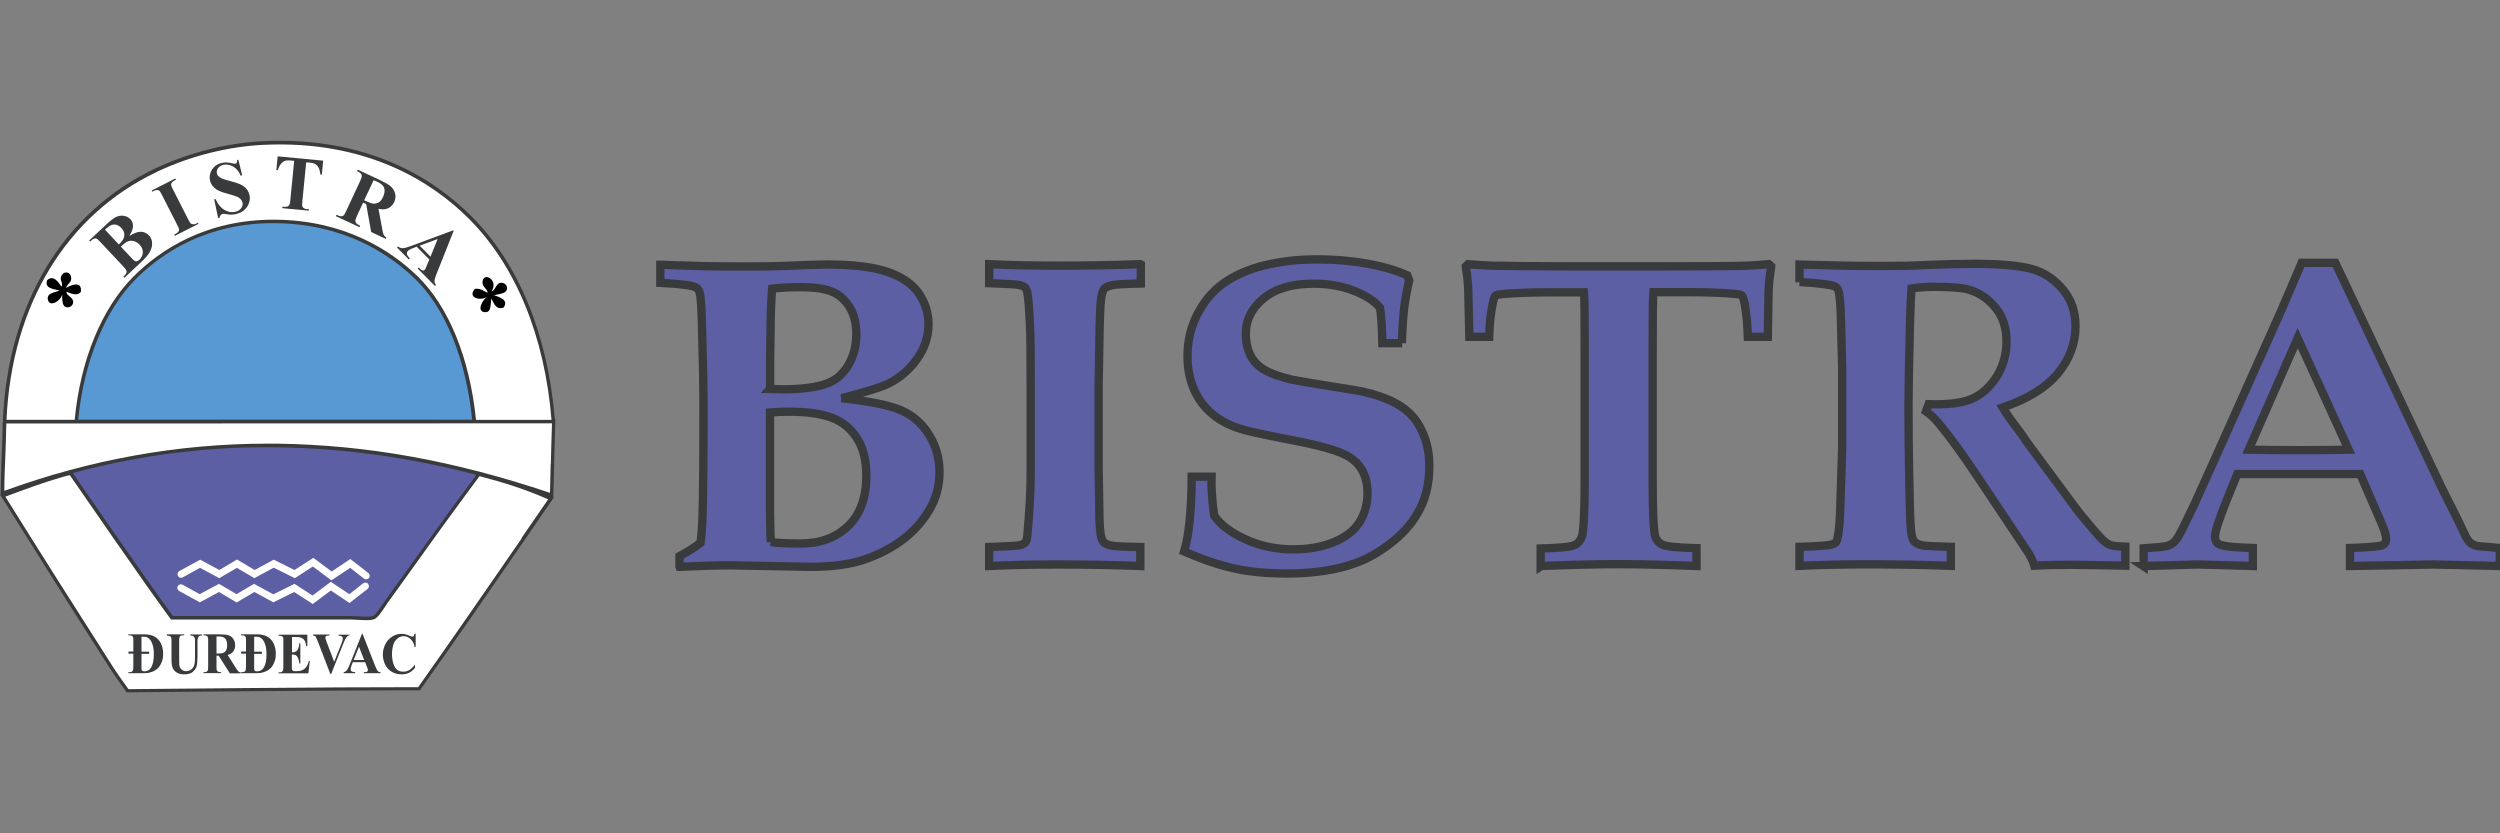 <?xml version="1.0" encoding="UTF-8"?>
<svg id="Layer_1" data-name="Layer 1" xmlns="http://www.w3.org/2000/svg" xmlns:xlink="http://www.w3.org/1999/xlink" viewBox="0 0 150 50">
  <rect x="0" y="0" width="150" height="50" fill="#808080" stroke="none"/>
  <defs>
    <style>
      .cls-1 {
        fill: #5899d3;
      }

      .cls-1, .cls-2, .cls-3, .cls-4, .cls-5, .cls-6, .cls-7 {
        stroke-width: 0px;
      }

      .cls-8 {
        clip-path: url(#clippath-2);
      }

      .cls-2, .cls-5 {
        fill-rule: evenodd;
      }

      .cls-9 {
        stroke: #383a3b;
        stroke-width: .5px;
      }

      .cls-9, .cls-3 {
        fill: none;
      }

      .cls-10 {
        clip-path: url(#clippath-1);
      }

      .cls-11 {
        clip-path: url(#clippath-4);
      }

      .cls-4, .cls-5 {
        fill: #fff;
      }

      .cls-6 {
        fill: #5c5fa4;
      }

      .cls-12 {
        clip-path: url(#clippath);
      }

      .cls-13 {
        clip-path: url(#clippath-3);
      }

      .cls-7 {
        fill: #383a3b;
      }

      .cls-14 {
        clip-path: url(#clippath-5);
      }
    </style>
    <clipPath id="clippath">
      <path class="cls-3" d="m40.77,33.98v-.61c.5-.27.92-.53,1.26-.8.06-.42.1-.94.12-1.55.04-1.26.06-3.55.06-6.87,0-.89-.03-2.27-.08-4.15-.03-1.45-.08-2.28-.16-2.48-.05-.13-.12-.22-.21-.27-.2-.12-.92-.22-2.14-.28v-1.08c.21,0,.43,0,.66.02l1.97.06c.65.01,1.45.02,2.42.02s1.7-.01,2.25-.03c1.37-.06,2.27-.09,2.69-.09,1.57,0,2.79.15,3.64.44.85.29,1.48.72,1.87,1.28.39.56.59,1.18.59,1.87,0,.74-.23,1.43-.68,2.07-.45.64-1.03,1.14-1.73,1.49-.42.21-1.35.5-2.8.87,1.73.19,2.94.44,3.62.75.68.31,1.23.8,1.63,1.46.41.66.62,1.4.62,2.21,0,.85-.21,1.63-.63,2.32-.42.7-.96,1.29-1.62,1.78-.66.49-1.42.88-2.28,1.17-.86.29-1.93.43-3.22.43l-4.81-.09c-.77,0-1.78.03-3.03.09m5.43-10.64l.83.02c.65,0,1.24-.05,1.8-.14.55-.1,1-.26,1.34-.5.34-.24.63-.59.86-1.06.23-.47.35-1.01.35-1.63s-.13-1.15-.4-1.59c-.27-.44-.61-.75-1.04-.93-.43-.19-1.07-.28-1.93-.28-.62,0-1.18.03-1.68.09-.05.62-.09,1.34-.09,2.15l-.03,2.01v1.85Zm.06,9.18c.31.06.9.09,1.77.09,1.18,0,2.13-.35,2.86-1.05.73-.7,1.09-1.71,1.09-3.02,0-.93-.19-1.68-.57-2.26-.38-.58-.88-.99-1.51-1.22-.63-.24-1.49-.36-2.6-.36-.39,0-.76.02-1.1.05v5.9l.03,1.54s.01.16.03.33"/>
    </clipPath>
    <clipPath id="clippath-1">
      <path class="cls-3" d="m68.45,15.87v1.14c-.96.02-1.53.06-1.72.1-.18.04-.31.09-.39.14-.08.06-.13.13-.16.21-.07.15-.12.43-.15.84-.02.22-.03.65-.05,1.27-.04,2.12-.06,3.27-.06,3.43v5.21l.04,2.37c0,.89.05,1.47.14,1.73.04.12.1.21.19.28.09.06.24.12.43.15.2.04.76.07,1.7.08v1.14c-1.55-.06-3.2-.09-4.97-.09-1.53,0-2.9.03-4.1.09v-1.14c.99-.03,1.56-.07,1.71-.09.2-.03.34-.08.41-.14.07-.06.12-.13.13-.21.03-.1.07-.51.12-1.22.08-1.04.12-1.99.12-2.87v-5.41c0-1.72-.01-2.82-.04-3.31-.05-1.09-.1-1.78-.17-2.06-.03-.11-.07-.2-.13-.26-.06-.06-.18-.11-.34-.15-.17-.04-.77-.07-1.81-.11v-1.14c1.2.06,2.57.09,4.12.09,1.74,0,3.39-.03,4.94-.09"/>
    </clipPath>
    <clipPath id="clippath-2">
      <path class="cls-3" d="m84.13,20.59h-1.19c-.02-1-.07-1.71-.14-2.12-.29-.38-.81-.72-1.53-1.01-.73-.29-1.55-.44-2.45-.44-1.3,0-2.3.3-3.01.89-.71.59-1.06,1.29-1.06,2.08,0,.57.11,1.03.31,1.39.2.36.49.64.86.84.37.21.92.4,1.64.57.55.1,1.32.23,2.31.39.99.15,1.63.26,1.92.32.77.18,1.4.4,1.87.65.48.25.86.55,1.14.88.28.33.51.75.69,1.25.18.5.27,1.07.27,1.7,0,1.11-.25,2.08-.76,2.91-.38.63-.91,1.21-1.59,1.73-.68.52-1.37.91-2.09,1.17-1.14.41-2.52.62-4.12.62-1.17,0-2.22-.1-3.13-.3-.92-.2-1.92-.54-3.02-1.02.29-.98.44-2.48.45-4.49h1.19c-.02.62.03,1.4.16,2.33.36.54.98,1.01,1.86,1.42.88.41,1.84.61,2.88.61.91,0,1.72-.14,2.43-.43.71-.29,1.23-.69,1.55-1.2.32-.51.48-1.09.48-1.74,0-.54-.11-1.01-.34-1.4-.22-.39-.57-.7-1.05-.93-.48-.23-1.32-.48-2.52-.73-1.73-.33-2.86-.57-3.41-.71-.82-.22-1.48-.55-1.98-.97-.5-.42-.88-.93-1.13-1.53-.25-.6-.37-1.25-.37-1.94,0-.97.22-1.86.67-2.67.45-.82,1.04-1.45,1.77-1.9.73-.45,1.56-.77,2.49-.96.92-.2,1.87-.29,2.85-.29s1.99.08,2.94.25c.95.16,1.77.4,2.47.71l.11.31c-.13.56-.23,1.11-.3,1.64-.06.54-.11,1.24-.14,2.12"/>
    </clipPath>
    <clipPath id="clippath-3">
      <path class="cls-3" d="m92.44,33.98v-1.07c1.14-.03,1.82-.1,2.04-.21.21-.1.36-.28.44-.52.1-.37.16-1.49.16-3.35v-7.75c0-2.11-.01-3.29-.04-3.54h-2.04c-1.03,0-1.94.03-2.72.09-.31.03-.5.06-.54.1-.07.05-.12.2-.17.45-.13.6-.2,1.28-.22,2.03h-1.19c-.04-1.77-.06-2.77-.07-3-.03-.38-.07-.79-.14-1.23l.13-.13c.45.04.92.07,1.43.09.82.02,2.39.04,4.72.04h5.76c2.4,0,4-.01,4.81-.04.44-.02.88-.05,1.33-.09l.14.13c-.08.53-.13.99-.15,1.39,0,.07-.03,1.01-.05,2.84h-1.2c-.02-.67-.08-1.32-.18-1.93-.06-.31-.12-.5-.18-.56-.06-.04-.21-.07-.46-.09-.78-.07-1.72-.1-2.81-.1h-2.04c-.03.3-.04,1.48-.04,3.54v7.75c0,1.86.05,2.98.15,3.36.07.22.21.39.43.5.22.11.9.18,2.05.21v1.07c-1.84-.07-3.4-.11-4.66-.11-1.35,0-2.9.04-4.66.11"/>
    </clipPath>
    <clipPath id="clippath-4">
      <path class="cls-3" d="m107.97,16.94v-1.07c.22,0,.98.02,2.29.06.64.02,1.54.03,2.72.03,1,0,1.86-.02,2.57-.06,1.18-.05,2.16-.07,2.93-.07,1.5,0,2.62.1,3.36.29.74.19,1.38.6,1.9,1.21.53.61.79,1.36.79,2.24,0,1.05-.36,1.99-1.07,2.85-.71.85-1.82,1.53-3.3,2.03.24.39.51.78.82,1.18.3.4.48.65.53.73.05.09.11.17.16.24l2.21,2.99c.59.8.91,1.22.96,1.28.71.86,1.15,1.36,1.31,1.51.16.15.32.26.47.32.15.06.45.09.9.1v1.14c-1.47-.03-2.53-.05-3.19-.05-.76,0-1.52.01-2.27.05-.05-.19-.16-.43-.34-.74l-3.05-4.57c-.87-1.31-1.62-2.34-2.23-3.09-.3-.38-.6-.67-.88-.86l.16-.43c1.15.04,2.01-.07,2.59-.32.58-.25,1.07-.69,1.48-1.32.4-.63.6-1.35.6-2.13s-.21-1.46-.63-1.98c-.42-.53-.94-.9-1.56-1.1-.4-.13-1.12-.19-2.15-.19-.46,0-.91.03-1.36.1-.03.31-.06,1.01-.09,2.09-.06,2.44-.09,4.08-.09,4.9,0,1.3.01,2.67.04,4.12.03,1.78.06,2.79.08,3.03.03.48.08.8.16.95.04.07.1.13.19.19.08.06.22.1.41.14.19.03.74.06,1.66.08v1.14c-1.63-.06-3.28-.09-4.95-.09-1.49,0-2.86.03-4.13.09v-1.14c1.08-.03,1.73-.08,1.93-.14.11-.03.2-.07.25-.13.05-.06.09-.18.12-.36.07-.34.11-.85.14-1.53l.12-3.78v-4.8l-.07-2.73c-.02-1.08-.08-1.73-.17-1.94-.05-.1-.12-.17-.21-.22-.23-.1-.93-.19-2.11-.26"/>
    </clipPath>
    <clipPath id="clippath-5">
      <path class="cls-3" d="m128.62,33.98v-1.08c.77-.05,1.23-.1,1.38-.14.15-.04.27-.1.38-.18.1-.08.21-.21.32-.39.11-.18.44-.83.98-1.97.25-.54.72-1.59,1.43-3.17l3.73-8.34,1.26-2.94h2.02l6.39,13.51.89,1.77.57,1.19c.1.16.18.27.27.34.09.07.18.12.29.15.11.04.39.07.83.09.14.02.35.04.63.06v1.08l-3.97-.09-5.02.09v-1.08c1.15-.04,1.8-.1,1.95-.17.15-.07.22-.2.22-.37,0-.21-.11-.57-.33-1.06l-1.23-2.84h-7.37l-.63,1.55c-.48,1.19-.71,1.93-.71,2.22,0,.21.08.35.23.44.23.12.91.2,2.04.23v1.08l-3.3-.09-3.28.09Zm6.3-7c.9.02,1.92.03,3.05.03s2.08-.01,2.95-.03l-3.06-6.69-2.94,6.69Z"/>
    </clipPath>
  </defs>
  <g>
    <g class="cls-12">
      <rect class="cls-6" x="39.61" y="15.84" width="16.75" height="18.14"/>
    </g>
    <path class="cls-9" d="m40.77,33.98v-.61c.5-.27.92-.53,1.26-.8.06-.42.1-.94.12-1.55.04-1.26.06-3.55.06-6.87,0-.89-.03-2.27-.08-4.15-.03-1.45-.08-2.28-.16-2.48-.05-.13-.12-.22-.21-.27-.2-.12-.92-.22-2.14-.28v-1.08c.21,0,.43,0,.66.02l1.97.06c.65.01,1.45.02,2.42.02s1.7-.01,2.25-.03c1.37-.06,2.27-.09,2.69-.09,1.57,0,2.79.15,3.64.44.85.29,1.48.72,1.87,1.28.39.56.59,1.18.59,1.87,0,.74-.23,1.43-.68,2.07-.45.64-1.03,1.14-1.73,1.49-.42.21-1.35.5-2.8.87,1.73.19,2.94.44,3.62.75.68.31,1.23.8,1.63,1.46.41.66.62,1.4.62,2.21,0,.85-.21,1.63-.63,2.32-.42.7-.96,1.29-1.62,1.78-.66.49-1.42.88-2.28,1.17-.86.29-1.93.43-3.22.43l-4.81-.09c-.77,0-1.78.03-3.03.09Zm5.43-10.64l.83.02c.65,0,1.24-.05,1.8-.14.55-.1,1-.26,1.34-.5.34-.24.63-.59.86-1.06.23-.47.35-1.01.35-1.63s-.13-1.15-.4-1.59c-.27-.44-.61-.75-1.04-.93-.43-.19-1.07-.28-1.93-.28-.62,0-1.18.03-1.68.09-.05.62-.09,1.34-.09,2.15l-.03,2.01v1.85Zm.06,9.18c.31.06.9.09,1.77.09,1.18,0,2.13-.35,2.86-1.05.73-.7,1.09-1.71,1.09-3.02,0-.93-.19-1.68-.57-2.26-.38-.58-.88-.99-1.51-1.22-.63-.24-1.49-.36-2.6-.36-.39,0-.76.02-1.1.05v5.9l.03,1.54s.01.16.03.33Z"/>
    <g class="cls-10">
      <rect class="cls-6" x="59.39" y="15.87" width="9.06" height="18.11"/>
    </g>
    <path class="cls-9" d="m68.45,15.87v1.14c-.96.02-1.53.06-1.72.1-.18.04-.31.09-.39.14-.08.06-.13.13-.16.21-.07.15-.12.43-.15.84-.02.22-.03.65-.05,1.27-.04,2.12-.06,3.27-.06,3.43v5.21l.04,2.37c0,.89.05,1.47.14,1.73.04.12.1.21.19.28.09.06.24.12.43.15.2.04.76.07,1.7.08v1.14c-1.55-.06-3.2-.09-4.97-.09-1.53,0-2.9.03-4.1.09v-1.14c.99-.03,1.56-.07,1.71-.09.2-.03.34-.08.41-.14.07-.06.12-.13.13-.21.03-.1.07-.51.12-1.22.08-1.04.12-1.99.12-2.87v-5.41c0-1.72-.01-2.82-.04-3.31-.05-1.09-.1-1.78-.17-2.06-.03-.11-.07-.2-.13-.26-.06-.06-.18-.11-.34-.15-.17-.04-.77-.07-1.81-.11v-1.14c1.2.06,2.57.09,4.12.09,1.74,0,3.39-.03,4.94-.09Z"/>
    <g class="cls-8">
      <rect class="cls-6" x="71.06" y="15.56" width="14.7" height="18.88"/>
    </g>
    <path class="cls-9" d="m84.13,20.59h-1.19c-.02-1-.07-1.71-.14-2.12-.29-.38-.81-.72-1.53-1.01-.73-.29-1.55-.44-2.45-.44-1.3,0-2.3.3-3.01.89-.71.59-1.06,1.29-1.06,2.08,0,.57.11,1.03.31,1.39.2.36.49.64.86.84.37.21.92.4,1.64.57.55.1,1.32.23,2.31.39.99.15,1.63.26,1.92.32.77.18,1.4.4,1.87.65.48.25.86.55,1.14.88.28.33.51.75.69,1.25.18.5.27,1.07.27,1.7,0,1.11-.25,2.08-.76,2.91-.38.63-.91,1.21-1.59,1.73-.68.52-1.37.91-2.09,1.17-1.14.41-2.52.62-4.12.62-1.17,0-2.22-.1-3.13-.3-.92-.2-1.92-.54-3.02-1.02.29-.98.44-2.48.45-4.49h1.19c-.02.62.03,1.4.16,2.33.36.54.98,1.01,1.86,1.42.88.41,1.84.61,2.88.61.91,0,1.72-.14,2.43-.43.71-.29,1.23-.69,1.55-1.2.32-.51.48-1.09.48-1.74,0-.54-.11-1.01-.34-1.4-.22-.39-.57-.7-1.05-.93-.48-.23-1.32-.48-2.52-.73-1.73-.33-2.86-.57-3.41-.71-.82-.22-1.48-.55-1.98-.97-.5-.42-.88-.93-1.13-1.53-.25-.6-.37-1.25-.37-1.94,0-.97.22-1.86.67-2.67.45-.82,1.04-1.45,1.77-1.9.73-.45,1.56-.77,2.49-.96.92-.2,1.87-.29,2.85-.29s1.99.08,2.94.25c.95.16,1.77.4,2.47.71l.11.31c-.13.56-.23,1.11-.3,1.64-.06.54-.11,1.24-.14,2.12Z"/>
    <g class="cls-13">
      <rect class="cls-6" x="87.95" y="15.87" width="18.32" height="18.11"/>
    </g>
    <path class="cls-9" d="m92.44,33.98v-1.07c1.14-.03,1.82-.1,2.04-.21.21-.1.36-.28.44-.52.1-.37.16-1.49.16-3.35v-7.75c0-2.11-.01-3.29-.04-3.54h-2.04c-1.03,0-1.94.03-2.72.09-.31.03-.5.06-.54.1-.07.05-.12.2-.17.45-.13.6-.2,1.28-.22,2.03h-1.19c-.04-1.77-.06-2.77-.07-3-.03-.38-.07-.79-.14-1.23l.13-.13c.45.04.92.07,1.43.09.82.02,2.39.04,4.72.04h5.76c2.4,0,4-.01,4.81-.04.44-.02.88-.05,1.33-.09l.14.13c-.08.53-.13.99-.15,1.39,0,.07-.03,1.01-.05,2.84h-1.2c-.02-.67-.08-1.32-.18-1.93-.06-.31-.12-.5-.18-.56-.06-.04-.21-.07-.46-.09-.78-.07-1.72-.1-2.81-.1h-2.04c-.03.3-.04,1.48-.04,3.54v7.75c0,1.86.05,2.98.15,3.36.07.22.21.39.43.5.22.11.9.18,2.05.21v1.07c-1.84-.07-3.4-.11-4.66-.11-1.35,0-2.9.04-4.66.11Z"/>
    <g class="cls-11">
      <rect class="cls-6" x="107.97" y="15.84" width="19.55" height="18.14"/>
    </g>
    <path class="cls-9" d="m107.97,16.94v-1.07c.22,0,.98.02,2.29.06.64.02,1.54.03,2.72.03,1,0,1.86-.02,2.57-.06,1.18-.05,2.16-.07,2.93-.07,1.5,0,2.62.1,3.36.29.74.19,1.38.6,1.9,1.21.53.61.79,1.36.79,2.24,0,1.05-.36,1.99-1.07,2.85-.71.85-1.82,1.53-3.3,2.03.24.39.51.78.82,1.18.3.4.48.65.53.73.05.09.11.17.16.24l2.21,2.99c.59.8.91,1.22.96,1.28.71.86,1.15,1.36,1.31,1.51.16.15.32.26.47.32.15.06.45.09.9.1v1.14c-1.47-.03-2.53-.05-3.19-.05-.76,0-1.52.01-2.27.05-.05-.19-.16-.43-.34-.74l-3.05-4.57c-.87-1.31-1.62-2.34-2.23-3.09-.3-.38-.6-.67-.88-.86l.16-.43c1.15.04,2.01-.07,2.59-.32.58-.25,1.07-.69,1.48-1.32.4-.63.6-1.35.6-2.13s-.21-1.46-.63-1.98c-.42-.53-.94-.9-1.56-1.1-.4-.13-1.12-.19-2.15-.19-.46,0-.91.03-1.36.1-.03.31-.06,1.01-.09,2.09-.06,2.44-.09,4.08-.09,4.9,0,1.3.01,2.67.04,4.12.03,1.78.06,2.79.08,3.03.03.48.08.8.16.95.04.07.1.13.19.19.08.06.22.1.41.14.19.03.74.06,1.66.08v1.14c-1.63-.06-3.28-.09-4.95-.09-1.49,0-2.86.03-4.13.09v-1.14c1.08-.03,1.73-.08,1.93-.14.11-.03.2-.07.25-.13.05-.06.09-.18.12-.36.07-.34.11-.85.14-1.53l.12-3.78v-4.8l-.07-2.73c-.02-1.08-.08-1.73-.17-1.94-.05-.1-.12-.17-.21-.22-.23-.1-.93-.19-2.11-.26Z"/>
    <g class="cls-14">
      <rect class="cls-6" x="128.62" y="15.78" width="21.38" height="18.2"/>
    </g>
    <path class="cls-9" d="m128.62,33.98v-1.08c.77-.05,1.23-.1,1.38-.14.15-.04.27-.1.38-.18.1-.08.21-.21.32-.39.11-.18.44-.83.98-1.97.25-.54.72-1.59,1.43-3.17l3.73-8.34,1.26-2.94h2.02l6.39,13.51.89,1.77.57,1.19c.1.16.18.27.27.34.09.07.18.12.29.15.11.04.39.07.83.09.14.02.35.04.63.06v1.08l-3.97-.09-5.02.09v-1.08c1.15-.04,1.8-.1,1.95-.17.15-.07.22-.2.22-.37,0-.21-.11-.57-.33-1.06l-1.23-2.84h-7.37l-.63,1.55c-.48,1.19-.71,1.93-.71,2.22,0,.21.08.35.23.44.23.12.91.2,2.04.23v1.08l-3.3-.09-3.28.09Zm6.3-7c.9.02,1.92.03,3.05.03s2.08-.01,2.95-.03l-3.06-6.69-2.94,6.69Z"/>
  </g>
  <g>
    <path class="cls-6" d="m4.16,28.32c.05.04.09.07.09.08,0,0,4.47,6.5,6.08,8.66h10.61c.52,0,1.14.1,1.48,0,.24-.07.61-.72.82-1.01,1.79-2.5,3.71-5.19,5.51-7.6.02-.01.03-.02.05-.03-3.65-.95-7.68-1.63-12.13-1.7-4.58-.07-8.78.58-12.5,1.59Z"/>
    <path class="cls-1" d="m16.51,13.28c-3.69-.04-6.51,1.46-8.43,3.38-1.94,1.94-3.19,5.14-3.51,8.63h23.88c-.33-3.49-1.52-6.76-3.51-8.67-1.95-1.88-4.76-3.31-8.43-3.34Z"/>
    <path class="cls-5" d="m33.22,25.28h-.03c-.38-5.12-2.19-9.45-4.99-12.24-2.74-2.74-6.88-4.73-12.4-4.47-2.33.11-4.61.75-6.45,1.63C4.09,12.71.57,18.04.28,25.3c-.02.02-.02.06-.01.1-.02,1.41-.1,2.77-.12,4.2.02,0,.04-.01.06-.02-.01.05-.03.1-.04.16,2.11,3.38,4.34,6.91,6.52,10.31.23.36.97,1.4.97,1.4,0,0,12.46-.13,17.49-.12,2.65-3.72,5.33-7.64,7.93-11.41,0-.08-.01-.15-.02-.22.02,0,.04.01.05.02.04-1.37.06-2.75.11-4.12h0s0-.05,0-.08c0-.08,0-.16,0-.23Zm-25.14-8.63c1.92-1.92,4.75-3.42,8.43-3.38,3.68.04,6.48,1.47,8.43,3.34,1.98,1.91,3.17,5.18,3.51,8.67H4.57c.32-3.49,1.57-6.69,3.51-8.63Zm20.67,11.79c-1.8,2.41-3.72,5.1-5.51,7.6-.21.29-.58.94-.82,1.01-.34.1-.96,0-1.48,0h-10.61c-1.61-2.16-6.08-8.66-6.08-8.66,0,0-.04-.03-.09-.08,3.72-1.01,7.92-1.66,12.5-1.59,4.45.07,8.48.74,12.13,1.7-.02.01-.03.02-.05.03Z"/>
    <path class="cls-2" d="m3.96,17.28c.28-.17.98-.47.89.23-.19.28-.6.1-.85,0-.07.21.41.31.39.62,0,.16-.15.32-.35.31-.34-.02-.3-.45-.31-.78-.06.38-.76.82-.86.31-.07-.39.4-.41.7-.54-.35-.09-.92-.12-.74-.62.39-.35.69.15.86.39.11-.23-.08-.31-.04-.54.08-.43.59-.4.62,0,.03.31-.2.31-.31.62Z"/>
    <path class="cls-2" d="m29.26,17.55c-.06-.27-.31-.33-.31-.58,0-.73,1.01-.18.54.51.22-.03.27-.48.54-.51.25-.03.37.15.39.27.04.39-.44.39-.78.47.3.12.9.26.58.74-.47.18-.59-.28-.74-.54-.06.4,0,.85-.39.82-.53-.04-.13-.77.15-.93-.44.3-1.22.04-.74-.47.37-.04.5.14.74.23Z"/>
    <g>
      <path class="cls-7" d="m7.77,14.15c.26-.15.46-.23.61-.24.22-.02.4.06.55.21.16.17.22.37.19.61-.04.29-.22.58-.53.88l-1.13,1.06-.06-.06c.1-.1.16-.17.18-.23.02-.05.02-.1,0-.15-.01-.04-.08-.13-.19-.25l-1.36-1.45c-.11-.12-.19-.19-.24-.21s-.09-.02-.15,0c-.05.02-.13.07-.23.17l-.06-.06,1.07-1c.26-.24.46-.39.61-.44.15-.05.3-.07.44-.03.15.03.27.1.36.2.1.11.15.24.15.4,0,.16-.07.35-.22.59Zm-.64.52c.16-.15.25-.27.29-.38.04-.1.05-.21.03-.31-.02-.1-.08-.2-.17-.3-.09-.1-.19-.16-.29-.19-.1-.03-.2-.02-.3.01-.1.04-.23.13-.39.28l.82.88Zm.12.13l.67.71.08.08c.06.06.11.09.17.09.06,0,.12-.03.18-.08.09-.08.15-.18.19-.29.04-.11.04-.22.01-.33-.03-.11-.09-.21-.17-.3-.1-.1-.21-.17-.34-.21-.13-.04-.25-.03-.36.01s-.26.15-.42.31Z"/>
      <path class="cls-7" d="m11.87,13.36l.04.07-1.42.72-.04-.07.09-.05c.08-.04.14-.09.17-.14.03-.04.04-.08.03-.14,0-.04-.04-.13-.11-.26l-.91-1.79c-.07-.14-.12-.22-.15-.25s-.08-.04-.14-.05c-.06,0-.13.01-.2.05l-.09.05-.04-.07,1.42-.72.04.07-.09.05c-.08.04-.14.09-.17.14-.03.04-.04.08-.03.14,0,.04.04.13.11.26l.91,1.79c.07.14.12.22.16.25s.08.04.14.05c.06,0,.13-.01.2-.05l.09-.05Z"/>
      <path class="cls-7" d="m14.29,9.53l.24.99-.09.02c-.1-.24-.24-.42-.44-.54s-.4-.15-.59-.11c-.15.03-.26.1-.33.2s-.09.2-.07.3c.01.07.04.12.08.17.06.06.14.11.25.16.08.03.26.09.53.16.39.1.66.21.81.34.15.13.25.29.29.49.05.25,0,.49-.15.71-.16.22-.38.36-.68.43-.09.02-.19.03-.27.03-.09,0-.2-.01-.34-.04-.08-.01-.14-.02-.18,0-.04,0-.08.03-.11.07-.04.04-.06.09-.07.16l-.08.02-.24-1.13.08-.02c.13.3.31.52.53.65.22.13.44.17.65.12.16-.04.29-.11.36-.22.08-.11.11-.23.08-.34-.02-.07-.05-.13-.1-.19-.05-.06-.12-.11-.21-.15-.09-.04-.24-.09-.46-.15-.3-.08-.52-.15-.66-.22-.14-.07-.25-.15-.34-.26-.09-.1-.15-.22-.18-.36-.05-.24,0-.46.13-.66.14-.2.34-.34.61-.39.1-.02.19-.03.29-.02.07,0,.16.02.27.04.11.03.18.04.22.03.04,0,.07-.03.08-.05.02-.03.03-.09.03-.18h.07Z"/>
      <path class="cls-7" d="m19.39,9.66l-.08.82h-.08c-.03-.2-.07-.34-.12-.43-.05-.09-.12-.16-.22-.22-.05-.03-.15-.06-.29-.07l-.23-.02-.23,2.35c-.02.16-.02.25,0,.29.01.04.04.08.09.11.05.03.11.06.2.06h.1s0,.09,0,.09l-1.59-.15v-.08s.11,0,.11,0c.09,0,.16,0,.22-.03.04-.02.07-.05.1-.1.02-.03.04-.13.05-.28l.23-2.35-.22-.02c-.2-.02-.36,0-.46.09-.14.11-.24.27-.3.49h-.09s.08-.83.08-.83l2.73.26Z"/>
      <path class="cls-7" d="m21.78,12.17l-.36.78c-.07.15-.1.25-.1.3,0,.05.02.09.05.14.04.04.12.1.24.16l-.04.08-1.42-.66.04-.08c.13.06.22.09.28.09s.1-.02.14-.05c.04-.03.09-.12.16-.27l.84-1.8c.07-.15.1-.25.1-.3,0-.05-.02-.09-.05-.14-.04-.04-.12-.1-.24-.16l.04-.08,1.29.6c.33.16.57.29.7.41.13.12.22.26.26.43.04.17.02.34-.06.51-.1.2-.25.34-.46.4-.13.04-.29.04-.48,0l.23,1.25c.03.16.06.27.08.31.04.07.09.12.16.16l-.04.08-.87-.41-.3-1.68-.18-.08Zm.64-1.36l-.57,1.21.12.05c.19.09.34.14.45.15.11,0,.21-.02.31-.08s.18-.17.25-.32c.1-.21.12-.39.07-.54-.05-.15-.19-.27-.41-.37l-.22-.1Z"/>
      <path class="cls-7" d="m25.76,15.57l-.76-.77-.3.12c-.1.04-.17.08-.22.13-.06.06-.08.13-.06.21.01.05.07.13.17.25l-.06.06-.71-.72.06-.06c.09.07.18.1.29.1s.27-.05.51-.14l2.51-.93.03.03-1.01,2.54c-.1.24-.14.41-.14.5,0,.07.03.14.09.21l-.06.06-1.04-1.05.06-.06.04.04c.08.08.15.13.21.14.04,0,.08,0,.11-.04.02-.02.04-.04.05-.07,0-.01.03-.07.07-.17l.16-.38Zm.07-.17l.43-1.06-1.08.4.65.66Z"/>
    </g>
    <g>
      <path class="cls-7" d="m7.7,40.39v-.06h.07c.06,0,.11-.01.14-.03.03-.02.06-.05.07-.09.01-.03.02-.1.02-.22v-.77h-.29v-.13h.29v-.64c0-.12,0-.19-.02-.22-.01-.03-.03-.06-.07-.08-.03-.02-.08-.03-.14-.03h-.07v-.06h.93c.25,0,.45.04.6.11.18.09.32.23.42.42.09.19.14.4.14.64,0,.16-.02.31-.07.45-.05.14-.11.25-.18.34-.07.09-.16.16-.26.22-.1.05-.22.1-.36.13-.06.01-.16.02-.29.02h-.93Zm.79-2.2v.91s.46,0,.46,0v.13h-.46v.79c0,.1,0,.16.01.18,0,.02.02.04.04.05.03.02.07.03.12.03.17,0,.3-.07.39-.2.12-.18.18-.45.18-.82,0-.3-.04-.54-.13-.72-.06-.14-.15-.23-.25-.29-.07-.04-.19-.05-.36-.05Z"/>
      <path class="cls-7" d="m9.98,38.06h1.07v.06h-.05c-.08,0-.14,0-.17.03-.03.02-.05.04-.06.08s-.02.12-.02.25v1.14c0,.21.01.35.04.41.03.07.07.12.14.17.06.04.14.07.24.07.11,0,.21-.03.29-.09.08-.06.14-.13.18-.23s.06-.27.06-.52v-.95c0-.1,0-.18-.03-.22-.02-.04-.04-.08-.07-.09-.05-.03-.11-.04-.19-.04v-.06h.72v.06h-.04c-.06,0-.11.01-.14.04-.04.03-.07.07-.08.12-.01.04-.02.1-.02.2v.89c0,.27-.02.47-.05.59-.03.12-.11.23-.23.34s-.29.15-.51.15c-.18,0-.32-.03-.41-.08-.13-.07-.23-.17-.28-.28-.05-.11-.08-.27-.08-.46v-1.14c0-.13,0-.22-.02-.25-.01-.03-.04-.06-.07-.08-.03-.02-.09-.03-.18-.03v-.06Z"/>
      <path class="cls-7" d="m12.99,39.33v.65c0,.13,0,.21.02.24.01.03.04.06.07.08s.1.03.19.03v.06h-1.06v-.06c.1,0,.16-.01.19-.03s.06-.05.07-.08c.01-.03.02-.11.02-.24v-1.51c0-.13,0-.21-.02-.24-.01-.03-.04-.06-.07-.08-.03-.02-.1-.03-.19-.03v-.06h.96c.25,0,.43.02.55.06s.21.11.28.22c.07.1.11.23.11.37,0,.17-.05.31-.16.43-.07.07-.17.12-.29.16l.5.79c.07.1.11.17.14.19.04.04.09.06.14.06v.06h-.65l-.67-1.06h-.14Zm0-1.14v1.02h.09c.14,0,.25-.01.32-.04.07-.03.13-.08.17-.16s.06-.18.06-.3c0-.18-.04-.31-.11-.39s-.19-.13-.36-.13h-.16Z"/>
      <path class="cls-7" d="m14.46,40.39v-.06h.07c.06,0,.11-.01.14-.03.03-.02.06-.05.07-.09.01-.03.02-.1.02-.22v-.77h-.29v-.13h.29v-.64c0-.12,0-.19-.02-.22-.01-.03-.03-.06-.07-.08-.03-.02-.08-.03-.14-.03h-.07v-.06h.93c.25,0,.45.04.6.11.18.09.32.23.42.42.09.19.14.4.14.64,0,.16-.02.31-.07.45-.05.14-.11.25-.18.34-.07.09-.16.16-.26.22-.1.05-.22.1-.36.13-.06.01-.16.02-.29.02h-.93Zm.79-2.2v.91s.46,0,.46,0v.13h-.46v.79c0,.1,0,.16.01.18,0,.02.02.04.04.05.03.02.07.03.12.03.17,0,.3-.07.39-.2.12-.18.18-.45.18-.82,0-.3-.04-.54-.13-.72-.06-.14-.15-.23-.25-.29-.07-.04-.19-.05-.36-.05Z"/>
      <path class="cls-7" d="m17.52,38.19v.95h.04c.13,0,.23-.05.29-.14.06-.09.1-.23.11-.41h.06v1.22h-.06c-.01-.13-.04-.24-.08-.33-.04-.08-.08-.14-.14-.17-.05-.03-.13-.04-.23-.04v.66c0,.13,0,.21.01.24,0,.03.03.05.05.07.03.02.07.03.13.03h.12c.19,0,.35-.05.46-.15.12-.1.2-.25.25-.46h.06l-.09.74h-1.79v-.06h.07c.06,0,.11-.01.14-.04.03-.02.05-.04.06-.08.01-.03.02-.1.02-.22v-1.53c0-.11,0-.17,0-.19-.01-.04-.03-.07-.06-.09-.04-.03-.09-.05-.16-.05h-.07v-.06h1.73v.69h-.06c-.03-.17-.07-.29-.12-.36-.05-.07-.13-.13-.23-.16-.06-.02-.16-.03-.32-.03h-.21Z"/>
      <path class="cls-7" d="m20.97,38.06v.06c-.08.01-.14.06-.2.14-.04.06-.11.19-.19.4l-.71,1.78h-.05l-.71-1.85c-.09-.22-.14-.35-.17-.39-.03-.04-.08-.06-.16-.07v-.06h.99v.06h-.03c-.09,0-.15.01-.18.04-.02.02-.04.04-.04.08,0,.02,0,.04.01.07,0,.03.04.1.08.23l.44,1.16.41-1.03c.05-.12.08-.21.09-.25.01-.04.02-.08.02-.11,0-.03,0-.06-.02-.09s-.04-.05-.07-.06c-.04-.02-.1-.03-.17-.03v-.06h.68Z"/>
      <path class="cls-7" d="m21.9,39.73h-.73l-.09.23c-.03.08-.04.14-.04.19,0,.07.02.11.07.14.03.02.09.03.2.04v.06h-.69v-.06c.07-.01.14-.05.18-.1s.11-.17.18-.35l.74-1.86h.03l.75,1.91c.07.18.13.3.18.34.03.04.08.06.15.06v.06h-1v-.06h.04c.08,0,.14-.01.17-.04.02-.02.03-.04.03-.08,0-.02,0-.04,0-.06,0-.01-.02-.05-.05-.13l-.11-.29Zm-.05-.13l-.31-.8-.32.8h.63Z"/>
      <path class="cls-7" d="m24.94,38.01v.81h-.06c-.04-.21-.13-.37-.25-.48-.12-.11-.26-.17-.41-.17-.13,0-.25.04-.36.13s-.19.19-.24.33c-.06.17-.1.37-.1.58s.02.4.07.57c.05.17.12.3.22.39.1.09.23.13.39.13.13,0,.25-.03.36-.1.11-.06.22-.17.34-.33v.2c-.12.14-.24.24-.36.3-.13.06-.27.09-.44.09-.22,0-.42-.05-.59-.15-.17-.1-.3-.24-.4-.43-.09-.19-.14-.39-.14-.6,0-.22.05-.43.15-.63.1-.2.24-.35.42-.46.18-.11.36-.16.56-.16.15,0,.3.04.46.11.09.04.15.06.18.06.03,0,.06-.01.08-.04.02-.03.04-.07.05-.13h.06Z"/>
    </g>
    <path class="cls-7" d="m33.29,25.18c-.4-5.04-2.16-9.37-5.01-12.21-2.22-2.22-6.18-4.8-12.48-4.5-2.18.1-4.48.69-6.49,1.64C3.78,12.74.47,18.24.17,25.24c0,0,.01,0,.02,0-.03.05-.04.13-.03.16-.01.66-.03,1.32-.06,1.96-.03.73-.05,1.48-.06,2.24v.07s-.04.01-.04.01l.04.06h0s0,0,0,0l.03.04c2.01,3.22,4.2,6.69,6.52,10.31.23.36.94,1.36.97,1.4l.03.05h.06c.12,0,12.52-.13,17.49-.12h.06s.03-.05.03-.05c2.08-2.93,4.21-6.01,6.26-8.99.56-.81,1.12-1.62,1.67-2.43l.07-.11h-.03s0-.01,0-.01v-.15c.02-.62.04-1.25.05-1.87.02-.84.04-1.71.07-2.56v-.11s-.04,0-.04,0Zm-.25,2.66c-.01.58-.03,1.15-.04,1.73-5.74-1.93-10.94-2.87-16.33-2.95-.22,0-.45,0-.67,0-5.29,0-10.58.95-15.74,2.83,0-.7.03-1.4.06-2.07.02-.64.05-1.3.06-1.97h0s32.74-.01,32.74-.01c-.03.81-.05,1.64-.07,2.45Zm-4.45.64c-1.58,2.12-3.24,4.44-4.85,6.68l-.6.83c-.05.07-.1.15-.17.25-.17.25-.45.68-.59.72-.2.06-.56.04-.89.02-.19-.01-.38-.02-.55-.02h-10.56c-1.55-2.09-5.66-8.06-6.01-8.58,4.06-1.09,8.18-1.61,12.29-1.54,3.98.06,7.86.59,11.93,1.65Zm-23.9-3.3c.34-3.46,1.61-6.59,3.46-8.44,1.55-1.55,4.27-3.39,8.36-3.35,4.1.04,6.81,1.82,8.36,3.31,1.85,1.77,3.09,4.85,3.46,8.48H4.69Zm4.72-14.87c1.98-.94,4.26-1.52,6.41-1.62,6.22-.29,10.13,2.25,12.32,4.44,2.81,2.81,4.55,7.08,4.95,12.06h-4.53c-.37-3.69-1.64-6.82-3.53-8.64-1.58-1.52-4.33-3.33-8.51-3.37-4.17-.03-6.93,1.83-8.51,3.41-1.92,1.92-3.19,5.04-3.53,8.6H.39c.31-6.88,3.58-12.29,9.01-14.87Zm21.9,21.98c-2.04,2.96-4.15,6.02-6.22,8.94-4.83-.01-16.46.11-17.38.12-.15-.2-.74-1.03-.94-1.35-2.29-3.58-4.46-7.01-6.45-10.2,1.13-.42,2.3-.86,3.43-1.18.16-.05.35-.09.44-.11.42.61,4.53,6.58,6.04,8.62l.03.04h10.66c.17,0,.36.01.54.02.37.02.73.05.97-.03.2-.06.43-.39.71-.81.06-.09.11-.17.16-.24l.6-.83c1.61-2.25,3.28-4.58,4.87-6.71,1.45.38,2.71.77,4.12,1.39-.53.77-1.06,1.54-1.6,2.32Z"/>
    <path class="cls-4" d="m19.87,34.81l-1.1-.82-1.08.7-1.27-.63-1.16.63-1.05-.62-1.05.62-1.16-.62-1.03.57c-.11.06-.24.02-.29-.09-.06-.1-.02-.24.09-.29l1.24-.68,1.15.62,1.06-.63,1.06.63,1.14-.62,1.25.62,1.13-.73,1.1.82,1.12-.75,1.08.84c.09.07.11.21.04.3-.07.09-.21.11-.3.04l-.83-.65-1.11.74Z"/>
    <path class="cls-4" d="m18.78,36.25l-1.13-.73-1.25.62-1.14-.62-1.06.63-1.06-.63-1.15.62-1.24-.68c-.1-.06-.14-.19-.09-.29.06-.1.19-.14.29-.09l1.03.57,1.16-.62,1.05.62,1.05-.62,1.16.63,1.27-.63,1.08.7,1.1-.82,1.11.74.83-.65c.09-.07.23-.06.3.04.07.09.06.23-.04.3l-1.08.84-1.12-.75-1.1.82Z"/>
  </g>
</svg>
